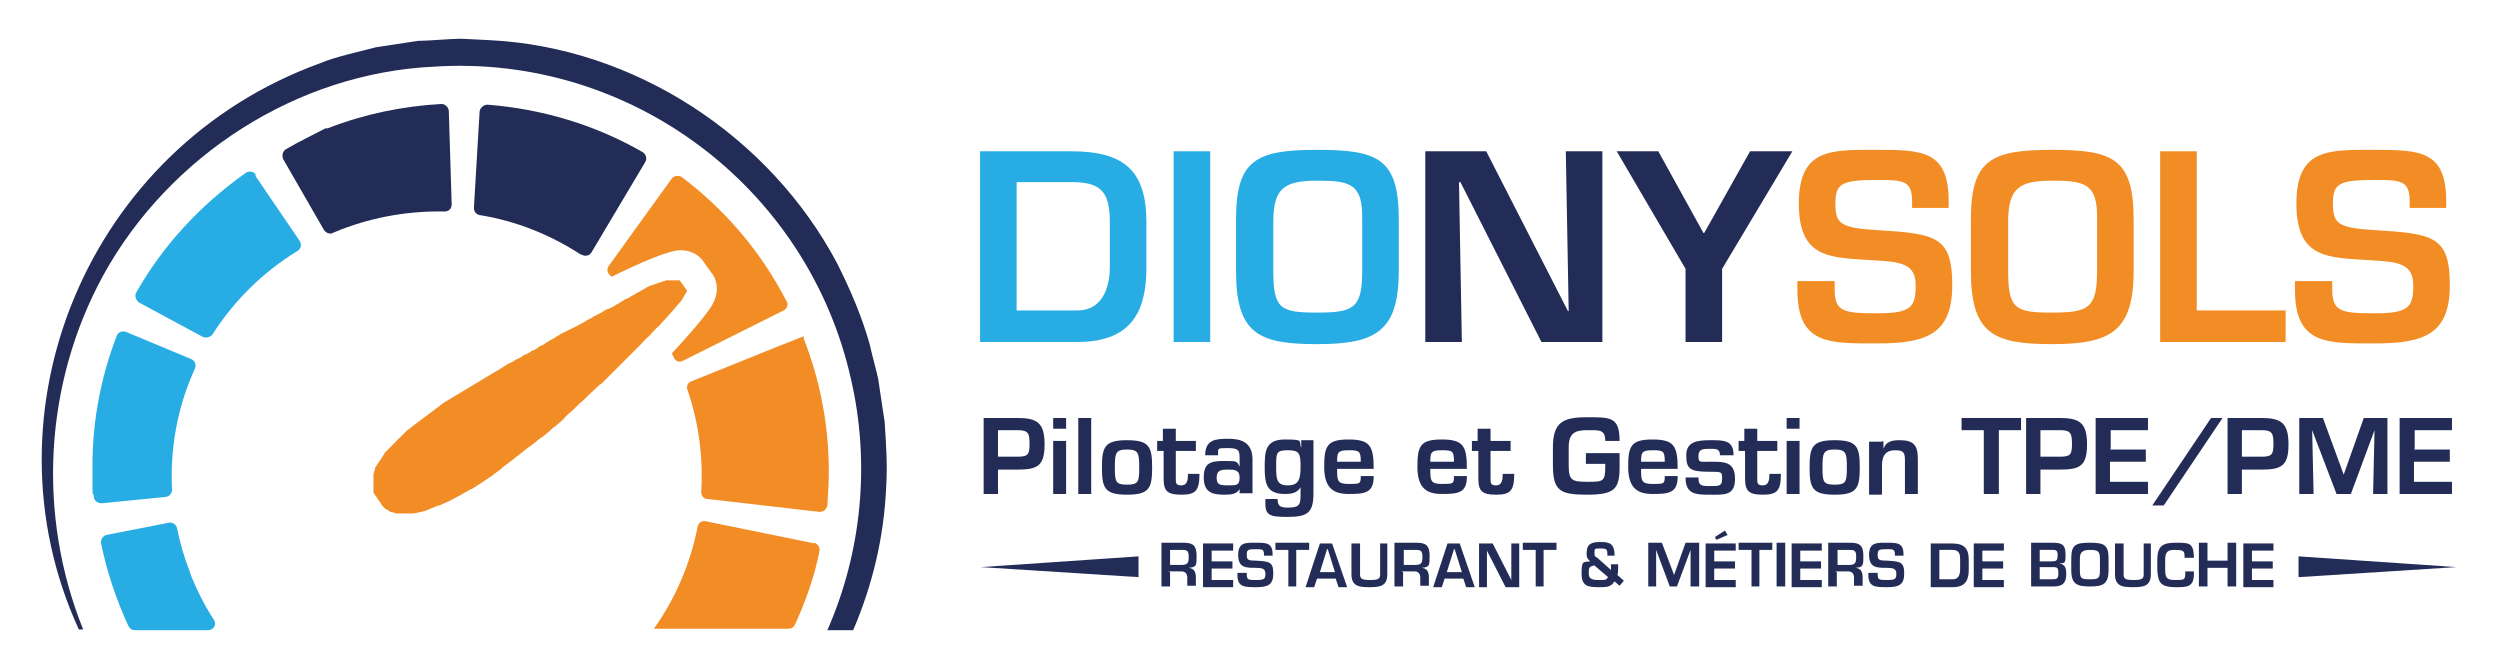<?xml version="1.0" encoding="UTF-8"?>
<svg id="Calque_1" data-name="Calque 1" xmlns="http://www.w3.org/2000/svg" version="1.1" viewBox="0 0 348.7 93.3">
  <defs>
    <style>
      .cls-1 {
        fill: #f28d25;
      }

      .cls-1, .cls-2, .cls-3, .cls-4 {
        stroke-width: 0px;
      }

      .cls-2 {
        fill: #27ade4;
      }

      .cls-3 {
        fill: #222c56;
      }

      .cls-4 {
        fill: none;
      }
    </style>
  </defs>
  <g>
    <g>
      <path class="cls-2" d="M136.7,21.1h12.7c7.4,0,10.5,2.7,10.5,9.9v6.3c0,5.5-1.6,10.4-9.6,10.4h-13.6v-26.6ZM150.3,43.3c3.4,0,4.5-3.1,4.5-6.1v-6.3c0-4.4-1.5-5.5-5.4-5.5h-7.6v17.9h8.5Z"/>
      <path class="cls-2" d="M168.8,47.7h-5.1v-26.6h5.1v26.6Z"/>
      <path class="cls-2" d="M195.1,30.6v7.2c0,8.5-3.3,10.2-11.4,10.2s-11.3-1.4-11.3-10.2v-7.2c0-8.3,2.8-9.7,11.3-9.7s11.4,1.2,11.4,9.7ZM177.6,30.6v7.2c0,5.3,1,5.8,6.1,5.8s6.3-.6,6.3-5.8v-7.2c.1-5-1.7-5.4-6.3-5.4s-6,1.1-6.1,5.4Z"/>
      <path class="cls-3" d="M218.4,21.1h5.1v26.6h-8.5l-11.3-22.3h-.2l.4,22.3h-5.1v-26.6h8.5l11.4,22.3h.1l-.4-22.3Z"/>
      <path class="cls-3" d="M240.2,37.5v10.2h-5.1v-10.2l-9.6-16.4h5.8l6.3,11.4h.1l6.4-11.4h5.9l-9.8,16.4Z"/>
      <path class="cls-1" d="M255.9,39.2v1.2c0,3.1,1.3,3.3,6,3.3s5.3-.9,5.3-3.9-2-3.3-6-3.5c-5.8-.4-10.3-.1-10.3-7.9s4.6-7.5,11-7.5,9.9.2,9.9,7.2v.9h-5.1v-.9c0-2.9-1.2-3-4.8-3-5.1,0-5.9.5-5.9,3.3s.7,3.4,5.9,3.7c8.2.5,10.4.9,10.4,7.7s-3.6,8.1-10.4,8.1-11.2.2-11.2-7.5v-1.2h5.1Z"/>
      <path class="cls-1" d="M297.6,30.6v7.2c0,8.5-3.3,10.2-11.4,10.2s-11.3-1.4-11.3-10.2v-7.2c0-8.3,2.8-9.7,11.3-9.7s11.4,1.2,11.4,9.7ZM280.1,30.6v7.2c0,5.3,1,5.8,6.1,5.8s6.3-.6,6.3-5.8v-7.2c.1-5-1.7-5.4-6.3-5.4s-6,1.1-6.1,5.4Z"/>
      <path class="cls-1" d="M306.4,43.3h12.4v4.4h-17.5v-26.6h5.1v22.3Z"/>
      <path class="cls-1" d="M325.3,39.2v1.2c0,3.1,1.3,3.3,6,3.3s5.3-.9,5.3-3.9-2-3.3-6-3.5c-5.8-.4-10.3-.1-10.3-7.9s4.6-7.5,11-7.5,9.9.2,9.9,7.2v.9h-5.1v-.9c0-2.9-1.2-3-4.8-3-5.1,0-5.9.5-5.9,3.3s.7,3.4,5.9,3.7c8.2.5,10.4.9,10.4,7.7s-3.6,8.1-10.4,8.1-11.2.2-11.2-7.5v-1.2h5.1Z"/>
    </g>
    <polygon class="cls-3" points="342.6 79.1 320.6 80.5 320.6 77.6 342.6 79.1 342.6 79.1"/>
    <g>
      <path class="cls-3" d="M137.2,58.3h4.7c2.8,0,3.8.7,3.8,3.7s-1,3.5-3.8,3.5h-2.7v3.4h-2v-10.6ZM141.9,63.7c1.5,0,1.7-.3,1.7-1.8s-.2-1.9-1.7-1.9h-2.7v3.7h2.7Z"/>
      <path class="cls-3" d="M148.7,59.8h-1.8v-1.5h1.8v1.5ZM148.7,68.9h-1.8v-7.4h1.8v7.4Z"/>
      <path class="cls-3" d="M152.2,68.9h-1.8v-10.6h1.8v10.6Z"/>
      <path class="cls-3" d="M160.7,65.2c0,2.9-.4,3.8-3.5,3.8s-3.5-.9-3.5-3.8.4-3.8,3.5-3.8,3.5.9,3.5,3.8ZM155.5,65.2c0,2,.1,2.4,1.7,2.4s1.7-.4,1.7-2.4-.1-2.5-1.7-2.5-1.7.5-1.7,2.5Z"/>
      <path class="cls-3" d="M161.3,61.5h.9v-1.7h1.8v1.7h2.8v1.4h-2.8v3.8c0,.7,0,1,.8,1s.9-.8.9-1.6h1.6c0,2.3-.5,2.9-2.5,2.9s-2.5-.5-2.5-2.3v-3.8h-.9v-1.4Z"/>
      <path class="cls-3" d="M173,68h0c-.4,1-1.4,1-2.3,1-1.7,0-2.8-.4-2.8-2.4s.9-2.3,2.8-2.3,1.8,0,2.2.8h0v-1c0-1.2,0-1.6-1.6-1.6s-1.4,0-1.4,1h-1.8c0-2.2,1.5-2.3,3.2-2.3s3.4.4,3.4,2.9v4.7h-1.8v-.9ZM169.7,66.6c0,1,.4,1.1,1.6,1.1s1.6,0,1.6-1.1-.8-1.1-1.6-1.1-1.6,0-1.6,1.1Z"/>
      <path class="cls-3" d="M181.5,67.8h0c-.5,1-1.4,1.1-2.3,1.1-2.5,0-2.8-1.4-2.8-3.6s0-4,2.8-4,1.9.2,2.3,1.2h0v-1.1c0,0,1.7,0,1.7,0v7.4c0,2.7-.8,3.3-3.6,3.3s-3.2-.3-3.1-2.5h1.7c0,1,.4,1.2,1.4,1.2,1.5,0,1.8-.3,1.8-1.6v-1.4ZM178,65c0,1.7,0,2.7,1.6,2.7s1.8-.9,1.8-2.7-.2-2.2-1.8-2.2-1.6.4-1.6,2.2Z"/>
      <path class="cls-3" d="M191.6,66.5c0,2.3-1.3,2.4-3.5,2.4s-3.4-.9-3.4-3.8.4-3.8,3.4-3.8,3.5.9,3.5,4.1h-5.1c0,1.6,0,2.1,1.6,2.1s1.7,0,1.7-1.1h1.8ZM189.8,64.4c0-1.5-.2-1.6-1.7-1.6s-1.6.3-1.6,1.6h3.3Z"/>
      <path class="cls-3" d="M204.6,66.5c0,2.3-1.3,2.4-3.5,2.4s-3.4-.9-3.4-3.8.4-3.8,3.4-3.8,3.5.9,3.5,4.1h-5.1c0,1.6,0,2.1,1.6,2.1s1.7,0,1.7-1.1h1.8ZM202.8,64.4c0-1.5-.2-1.6-1.7-1.6s-1.6.3-1.6,1.6h3.3Z"/>
      <path class="cls-3" d="M205.2,61.5h.9v-1.7h1.8v1.7h2.8v1.4h-2.8v3.8c0,.7,0,1,.8,1s.9-.8.9-1.6h1.6c0,2.3-.5,2.9-2.5,2.9s-2.5-.5-2.5-2.3v-3.8h-.9v-1.4Z"/>
      <path class="cls-3" d="M225.9,63.3v1.9c0,3.1-.8,3.8-4.6,3.8s-4.7-.6-4.7-4.2v-2.4c0-3.5,1.4-4.2,4.7-4.2s4.6-.1,4.6,3.3h-2c0-1.6-.8-1.5-2.5-1.5s-2.6.4-2.6,2.4v2.4c0,2.2.4,2.4,2.6,2.4s2.5,0,2.5-2.1v-.4h-2.7v-1.5h4.7Z"/>
      <path class="cls-3" d="M234,66.5c0,2.3-1.3,2.4-3.5,2.4s-3.4-.9-3.4-3.8.4-3.8,3.4-3.8,3.5.9,3.5,4.1h-5.1c0,1.6,0,2.1,1.6,2.1s1.7,0,1.7-1.1h1.8ZM232.2,64.4c0-1.5-.2-1.6-1.7-1.6s-1.6.3-1.6,1.6h3.3Z"/>
      <path class="cls-3" d="M239.9,63.5c0-.9-.5-.9-1.4-.9s-1.6,0-1.6,1,.2.8,1.8.8c1.8,0,3.3,0,3.3,2.4s-1.6,2.2-3.5,2.2-3.4,0-3.4-2.4h1.8c0,1.1.3,1.2,1.6,1.2s1.7,0,1.7-1,0-1-1.8-1c-2.7,0-3.2-.4-3.2-2.3s1.5-2.1,3.4-2.1,3.2,0,3.2,2.1h-1.8Z"/>
      <path class="cls-3" d="M242.4,61.5h.9v-1.7h1.8v1.7h2.8v1.4h-2.8v3.8c0,.7,0,1,.8,1s.9-.8.9-1.6h1.6c0,2.3-.5,2.9-2.5,2.9s-2.5-.5-2.5-2.3v-3.8h-.9v-1.4Z"/>
      <path class="cls-3" d="M251,59.8h-1.8v-1.5h1.8v1.5ZM251,68.9h-1.8v-7.4h1.8v7.4Z"/>
      <path class="cls-3" d="M259.4,65.2c0,2.9-.4,3.8-3.5,3.8s-3.5-.9-3.5-3.8.4-3.8,3.5-3.8,3.5.9,3.5,3.8ZM254.2,65.2c0,2,.1,2.4,1.7,2.4s1.7-.4,1.7-2.4-.1-2.5-1.7-2.5-1.7.5-1.7,2.5Z"/>
      <path class="cls-3" d="M262.7,61.5v1.1h0c.4-1.1,1.3-1.2,2.3-1.2,2,0,2.5.8,2.5,2.6v4.9h-1.8v-4.7c0-1.1-.2-1.4-1.4-1.4s-1.8.7-1.8,2.1v4.1h-1.8v-7.4h1.8Z"/>
      <path class="cls-3" d="M278.7,68.9h-2v-8.9h-3.1v-1.7h8.3v1.7h-3.1v8.9Z"/>
      <path class="cls-3" d="M282.6,58.3h4.7c2.8,0,3.8.7,3.8,3.7s-1,3.5-3.8,3.5h-2.7v3.4h-2v-10.6ZM287.3,63.7c1.5,0,1.7-.3,1.7-1.8s-.2-1.9-1.7-1.9h-2.7v3.7h2.7Z"/>
      <path class="cls-3" d="M294.3,62.7h5v1.7h-5v2.8h5.3v1.7h-7.3v-10.6h7.3v1.7h-5.2v2.6Z"/>
      <path class="cls-3" d="M301.8,70.5h-1.6l8.2-12.2h1.6l-8.2,12.2Z"/>
      <path class="cls-3" d="M310.7,58.3h4.7c2.8,0,3.8.7,3.8,3.7s-1,3.5-3.8,3.5h-2.7v3.4h-2v-10.6ZM315.4,63.7c1.5,0,1.7-.3,1.7-1.8s-.2-1.9-1.7-1.9h-2.7v3.7h2.7Z"/>
      <path class="cls-3" d="M327.7,68.9h-1.8l-3.4-8.9h0l.2,8.9h-2v-10.6h3.3l2.9,7.9h0l2.8-7.9h3.3v10.6h-2l.2-8.9h0l-3.3,8.9Z"/>
      <path class="cls-3" d="M336.7,62.7h5v1.7h-5v2.8h5.3v1.7h-7.3v-10.6h7.3v1.7h-5.2v2.6Z"/>
    </g>
    <g>
      <path class="cls-3" d="M163.2,79.8v2h-1.2v-6.1h3.1c1.3,0,1.8.4,1.8,1.8s0,1.6-1.1,1.7h0c.8.1,1,.6,1,1.4v1.1h-1.2v-1.1c0-.5-.2-.9-.8-.9h-1.8ZM164.7,78.8c.9,0,1.1-.2,1.1-1.1s-.2-1-1-1h-1.6v2.1h1.5Z"/>
      <path class="cls-3" d="M169,78.3h2.9v1h-2.9v1.6h3v1h-4.2v-6.1h4.2v1h-3v1.5Z"/>
      <path class="cls-3" d="M173.9,79.9v.3c0,.7.3.7,1.4.7s1.2-.2,1.2-.9-.5-.8-1.4-.8c-1.3,0-2.4,0-2.4-1.8s1.1-1.7,2.5-1.7,2.3,0,2.3,1.6v.2h-1.2v-.2c0-.7-.3-.7-1.1-.7-1.2,0-1.3.1-1.3.8s.2.8,1.3.8c1.9.1,2.4.2,2.4,1.8s-.8,1.9-2.4,1.9-2.6,0-2.6-1.7v-.3h1.2Z"/>
      <path class="cls-3" d="M180.9,81.8h-1.2v-5.1h-1.8v-1h4.7v1h-1.8v5.1Z"/>
      <path class="cls-3" d="M183.7,80.7l-.4,1.2h-1.2l2-6.1h1.7l2.1,6.1h-1.2l-.4-1.2h-2.6ZM185.1,76.6h0l-1,3.2h2.1l-1-3.2Z"/>
      <path class="cls-3" d="M193.5,75.8v4.3c0,1.7-1.1,1.8-2.5,1.8s-2.5-.1-2.5-1.8v-4.3h1.2v4.3c0,.6.2.8,1.4.8s1.4-.2,1.4-.8v-4.3h1.2Z"/>
      <path class="cls-3" d="M195.7,79.8v2h-1.2v-6.1h3.1c1.3,0,1.8.4,1.8,1.8s0,1.6-1.1,1.7h0c.8.1,1,.6,1,1.4v1.1h-1.2v-1.1c0-.5-.2-.9-.8-.9h-1.8ZM197.3,78.8c.9,0,1.1-.2,1.1-1.1s-.2-1-1-1h-1.6v2.1h1.5Z"/>
      <path class="cls-3" d="M201.5,80.7l-.4,1.2h-1.2l2-6.1h1.7l2.1,6.1h-1.2l-.4-1.2h-2.6ZM202.8,76.6h0l-1,3.2h2.1l-1-3.2Z"/>
      <path class="cls-3" d="M210.7,75.8h1.2v6.1h-1.9l-2.6-5.1h0v5.1c0,0-1.1,0-1.1,0v-6.1h1.9l2.6,5.1h0v-5.1Z"/>
      <path class="cls-3" d="M215.4,81.8h-1.2v-5.1h-1.8v-1h4.7v1h-1.8v5.1Z"/>
      <path class="cls-3" d="M225.1,81.2c-.4.7-1.2.7-2,.7-1.6,0-2.5-.1-2.5-1.9s.2-1.6,1.2-1.7c-.4-.4-.5-.5-.5-1.1,0-1.4.7-1.6,2-1.6s1.9.3,1.9,1.9h-1c0-.8,0-1-.9-1s-.9,0-.9.6.1.5.4.7l1.9,1.7v-.8h1v.4c0,.4,0,.8-.1,1.1l.9.8-.6.7-.7-.6ZM222.3,78.9c-.7.1-.7.4-.7,1.1s.4.9,1.4.9,1,0,1.3-.4l-2-1.7Z"/>
      <path class="cls-3" d="M233.9,81.8h-1l-1.9-5.1h0v5.1c0,0-1.1,0-1.1,0v-6.1h1.9l1.7,4.5h0l1.6-4.5h1.9v6.1h-1.2v-5.1c0,0,0,0,0,0l-1.9,5.1Z"/>
      <path class="cls-3" d="M239.1,78.3h2.9v1h-2.9v1.6h3v1h-4.2v-6.1h4.2v1h-3v1.5ZM241,74.6l-1.6.7-.2-.4,1.4-.9.4.7Z"/>
      <path class="cls-3" d="M245.5,81.8h-1.2v-5.1h-1.8v-1h4.7v1h-1.8v5.1Z"/>
      <path class="cls-3" d="M249,81.8h-1.2v-6.1h1.2v6.1Z"/>
      <path class="cls-3" d="M251.1,78.3h2.9v1h-2.9v1.6h3v1h-4.2v-6.1h4.2v1h-3v1.5Z"/>
      <path class="cls-3" d="M256.2,79.8v2h-1.2v-6.1h3.1c1.3,0,1.8.4,1.8,1.8s0,1.6-1.1,1.7h0c.8.1,1,.6,1,1.4v1.1h-1.2v-1.1c0-.5-.2-.9-.8-.9h-1.8ZM257.8,78.8c.9,0,1.1-.2,1.1-1.1s-.2-1-1-1h-1.6v2.1h1.5Z"/>
      <path class="cls-3" d="M261.9,79.9v.3c0,.7.3.7,1.4.7s1.2-.2,1.2-.9-.5-.8-1.4-.8c-1.3,0-2.4,0-2.4-1.8s1.1-1.7,2.5-1.7,2.3,0,2.3,1.6v.2h-1.2v-.2c0-.7-.3-.7-1.1-.7-1.2,0-1.3.1-1.3.8s.2.8,1.3.8c1.9.1,2.4.2,2.4,1.8s-.8,1.9-2.4,1.9-2.6,0-2.6-1.7v-.3h1.2Z"/>
      <path class="cls-3" d="M269.3,75.8h2.9c1.7,0,2.4.6,2.4,2.3v1.4c0,1.3-.4,2.4-2.2,2.4h-3.1v-6.1ZM272.4,80.8c.8,0,1-.7,1-1.4v-1.4c0-1-.3-1.3-1.2-1.3h-1.7v4.1h1.9Z"/>
      <path class="cls-3" d="M276.5,78.3h2.9v1h-2.9v1.6h3v1h-4.2v-6.1h4.2v1h-3v1.5Z"/>
      <path class="cls-3" d="M283.3,81.8v-6.1h3c1.2,0,1.8.2,1.8,1.6s-.1,1.2-.9,1.3h0c.9.1,1,.7,1,1.5,0,1.3-.6,1.7-1.8,1.7h-3.1ZM284.5,78.3h1.7c.7,0,.8-.2.8-.9s-.3-.7-.8-.7h-1.7v1.6ZM284.5,80.8h1.6c.7,0,1,0,1-.8s-.1-.9-.8-.9h-1.8v1.7Z"/>
      <path class="cls-3" d="M294.1,77.9v1.6c0,2-.8,2.3-2.6,2.3s-2.6-.3-2.6-2.3v-1.6c0-1.9.6-2.2,2.6-2.2s2.6.3,2.6,2.2ZM290.1,77.9v1.6c0,1.2.2,1.3,1.4,1.3s1.4-.1,1.4-1.3v-1.6c0-1.1-.4-1.2-1.4-1.2s-1.4.3-1.4,1.2Z"/>
      <path class="cls-3" d="M300,75.8v4.3c0,1.7-1.1,1.8-2.5,1.8s-2.5-.1-2.5-1.8v-4.3h1.2v4.3c0,.6.2.8,1.4.8s1.4-.2,1.4-.8v-4.3h1.2Z"/>
      <path class="cls-3" d="M304.7,77.8v-.3c0-.7-.3-.8-1.3-.8s-1.4.2-1.4,1.4v1.3c0,1.2.2,1.5,1.4,1.5s1.4,0,1.4-.9v-.3h1.2v.4c0,1.8-1,1.8-2.5,1.8-2.1,0-2.5-.6-2.6-2.4v-1.4c0-2,.8-2.4,2.6-2.4s2.4,0,2.5,1.8v.3h-1.2Z"/>
      <path class="cls-3" d="M311.9,81.8h-1.2v-2.6h-2.8v2.6h-1.2v-6.1h1.2v2.5h2.8v-2.5h1.2v6.1Z"/>
      <path class="cls-3" d="M314.1,78.3h2.9v1h-2.9v1.6h3v1h-4.2v-6.1h4.2v1h-3v1.5Z"/>
    </g>
    <polygon class="cls-3" points="136.8 79.1 158.8 77.6 158.8 80.5 136.8 79.1 136.8 79.1"/>
  </g>
  <g>
    <path class="cls-4" d="M68.7,66.6c0,0-.2.1-.2.2,0,0,.2-.1.2-.2Z"/>
    <path class="cls-4" d="M59.5,71.9s0,0,0,0c0,0,0,0,0,0Z"/>
    <path class="cls-4" d="M73.6,49.3c.2,0,.3-.2.5-.3-.2,0-.3.2-.5.3Z"/>
    <path class="cls-4" d="M52.5,65.8c0,0,.1-.2.2-.3,0,0-.1.2-.2.3Z"/>
    <path class="cls-4" d="M57.1,72.5c0,0-.1,0-.2,0,0,0,.1,0,.2,0Z"/>
    <path class="cls-4" d="M55.9,72.6s0,0,0,0c0,0-.1,0-.2,0,0,0,0,0,0,0Z"/>
    <path class="cls-4" d="M87.7,41.8c.1,0,.2-.1.3-.2-.1,0-.2.1-.3.2Z"/>
    <path class="cls-4" d="M86,42.6c.1,0,.2-.1.3-.2-.1,0-.2.1-.3.2Z"/>
    <path class="cls-4" d="M72.6,50c.2,0,.3-.2.5-.3-.2,0-.3.2-.5.3Z"/>
    <path class="cls-4" d="M86.9,42.2c.1,0,.2-.1.3-.2-.1,0-.2.1-.3.2Z"/>
    <path class="cls-4" d="M65.5,68.8s0,0-.1,0c0,0,0,0,.1,0Z"/>
    <path class="cls-4" d="M53.2,64.7c0-.1.2-.2.2-.3,0,.1-.2.2-.2.3Z"/>
    <path class="cls-4" d="M70.5,51.2c.2,0,.3-.2.5-.3-.2,0-.3.2-.5.3Z"/>
    <path class="cls-4" d="M52.1,66.3c0,0,0-.2.1-.3,0,0-.1.2-.1.3Z"/>
    <path class="cls-4" d="M53.7,64.1c0-.1.2-.2.3-.3,0,.1-.2.2-.3.3Z"/>
    <path class="cls-4" d="M62.5,70.5c0,0-.2,0-.2.1,0,0,.2,0,.2-.1Z"/>
    <path class="cls-4" d="M64,69.7c0,0-.2,0-.2.1,0,0,.2,0,.2-.1Z"/>
    <path class="cls-4" d="M61,71.3c0,0-.1,0-.2,0,0,0,.1,0,.2,0Z"/>
    <path class="cls-4" d="M52.8,65.2c0,0,.1-.2.2-.3,0,.1-.1.2-.2.3Z"/>
    <path class="cls-4" d="M71.5,50.6c.2,0,.3-.2.5-.3-.2,0-.3.2-.5.3Z"/>
    <path class="cls-4" d="M58.3,72.3s0,0-.1,0c0,0,0,0,.1,0Z"/>
    <path class="cls-4" d="M77.8,47c.2,0,.3-.2.5-.3-.2,0-.3.2-.5.3Z"/>
    <path class="cls-4" d="M51.6,67.9c0,0,0-.2,0-.3,0,0,0,.2,0,.3Z"/>
    <path class="cls-4" d="M51.5,68.9c0,0,0-.2,0-.3,0,0,0,.2,0,.3Z"/>
    <path class="cls-4" d="M51.5,68.4c0,0,0-.2,0-.3,0,0,0,.2,0,.3Z"/>
    <path class="cls-4" d="M76.7,47.5c.2-.1.4-.2.5-.3-.2.1-.4.2-.5.3Z"/>
    <path class="cls-4" d="M78.8,46.4c.1,0,.3-.1.4-.2-.1,0-.3.1-.4.2Z"/>
    <path class="cls-4" d="M74.7,48.7c.1,0,.3-.2.4-.3-.1,0-.3.2-.4.3Z"/>
    <path class="cls-4" d="M51.9,66.9c0,0,0-.2.1-.3,0,0,0,.2-.1.3Z"/>
    <path class="cls-4" d="M75.7,48.1c.2,0,.3-.2.5-.3-.2,0-.3.2-.5.3Z"/>
    <path class="cls-4" d="M51.7,67.4c0,0,0-.2,0-.3,0,0,0,.2,0,.3Z"/>
    <path class="cls-4" d="M55,72.6s0,0,0,0c0,0,0,0,0,0Z"/>
    <path class="cls-4" d="M54.3,72.4s0,0-.1,0c0,0,0,0,.1,0Z"/>
    <path class="cls-4" d="M84.2,43.5c.1,0,.3-.1.4-.2-.1,0-.3.1-.4.2Z"/>
    <path class="cls-4" d="M53.5,72s0,0-.1,0c0,0,0,0,.1,0Z"/>
    <path class="cls-4" d="M85.1,43.1c.1,0,.3-.1.4-.2-.1,0-.3.1-.4.2Z"/>
    <path class="cls-4" d="M83.3,44c.1,0,.2-.1.4-.2-.1,0-.2.1-.4.2Z"/>
    <path class="cls-4" d="M82.4,44.5c.1,0,.2-.1.3-.2-.1,0-.2.1-.3.2Z"/>
    <path class="cls-4" d="M51.6,69.3c0,0,0-.2,0-.3,0,0,0,.2,0,.3Z"/>
    <path class="cls-4" d="M51.9,69.9c0-.1-.1-.3-.2-.4,0,.1.1.3.2.4Z"/>
    <path class="cls-4" d="M81.5,45c.1,0,.2-.1.3-.2-.1,0-.2.1-.3.2Z"/>
    <path class="cls-4" d="M67,67.8s0,0,0,0c0,0,0,0,0,0Z"/>
    <path class="cls-4" d="M57.4,60.4c.1-.1.3-.2.4-.3-.1.1-.3.2-.4.3Z"/>
    <path class="cls-4" d="M88,49.6c0,0-.1.1-.2.2,0,0,.1-.1.2-.2Z"/>
    <path class="cls-4" d="M89.3,48.3s0,0,0,0c0,0,0,0,0,0Z"/>
    <path class="cls-4" d="M64.4,55.1c.2-.1.3-.2.5-.3-.2.1-.3.2-.5.3Z"/>
    <path class="cls-4" d="M86.7,51c0,0-.2.2-.2.2,0,0,.2-.2.2-.2Z"/>
    <path class="cls-4" d="M85.2,52.4c0,0-.2.2-.2.2,0,0,.2-.2.2-.2Z"/>
    <path class="cls-4" d="M56.7,61c.1-.1.2-.2.4-.3-.1.1-.2.2-.4.3Z"/>
    <path class="cls-4" d="M90.5,47.1s0,0-.1.1c0,0,0,0,.1-.1Z"/>
    <path class="cls-4" d="M59.8,58.4c.1-.1.3-.2.4-.3-.1.1-.3.2-.4.3Z"/>
    <path class="cls-4" d="M61.6,57.1c.1-.1.3-.2.4-.3-.2.1-.3.2-.4.3Z"/>
    <path class="cls-4" d="M59,59.1c.1-.1.3-.2.4-.3-.1.1-.3.2-.4.3Z"/>
    <path class="cls-4" d="M65.4,54.5c.2-.1.3-.2.5-.3-.2.1-.3.2-.5.3Z"/>
    <path class="cls-4" d="M62.5,56.5c.2-.1.3-.2.5-.3-.2.1-.3.2-.5.3Z"/>
    <path class="cls-4" d="M91.5,46c0,0,.1-.1.2-.2h0c0,0-.1.1-.2.2Z"/>
    <path class="cls-4" d="M58.2,59.7c.1-.1.3-.2.4-.3-.1.1-.3.2-.4.3Z"/>
    <path class="cls-4" d="M63.4,55.8c.2-.1.3-.2.5-.3-.2.1-.3.2-.5.3Z"/>
    <path class="cls-4" d="M66.4,53.8c.2-.1.3-.2.5-.3-.2.1-.3.2-.5.3Z"/>
    <path class="cls-4" d="M54.8,62.9c.1-.1.2-.2.3-.3-.1.1-.2.2-.3.3Z"/>
    <path class="cls-4" d="M68.4,52.5c.2-.1.3-.2.5-.3-.2.1-.3.2-.5.3Z"/>
    <path class="cls-4" d="M73.8,62.7c0,0-.1,0-.2.1,0,0,.1,0,.2-.1Z"/>
    <path class="cls-4" d="M75.4,61.3c0,0-.1,0-.2.1,0,0,.1,0,.2-.1Z"/>
    <path class="cls-4" d="M72.2,64c0,0-.2.1-.3.2,0,0,.2-.1.3-.2Z"/>
    <path class="cls-4" d="M70.5,65.3c0,0-.2.1-.3.2,0,0,.2-.1.3-.2Z"/>
    <path class="cls-4" d="M54.2,63.5c0-.1.2-.2.3-.3,0,.1-.2.2-.3.3Z"/>
    <path class="cls-4" d="M67.4,53.2c.2-.1.3-.2.5-.3-.2.1-.3.2-.5.3Z"/>
    <path class="cls-4" d="M69.4,51.9c.2-.1.3-.2.5-.3-.2.1-.3.2-.5.3Z"/>
    <path class="cls-4" d="M82.1,55.4s0,0-.1.1c0,0,0,0,.1-.1Z"/>
    <path class="cls-4" d="M80.5,56.8c0,0-.2.2-.2.2,0,0,.2-.2.2-.2Z"/>
    <path class="cls-4" d="M56,61.7c.1-.1.2-.2.3-.3-.1.1-.2.2-.3.3Z"/>
    <path class="cls-4" d="M55.4,62.3c.1-.1.2-.2.3-.3-.1.1-.2.2-.3.3Z"/>
    <path class="cls-4" d="M83.6,54c0,0-.1,0-.2.1,0,0,.1,0,.2-.1Z"/>
    <path class="cls-4" d="M77.2,59.8c0,0-.2.2-.3.2,0,0,.2-.1.3-.2Z"/>
    <path class="cls-4" d="M78.9,58.3c0,0-.2.2-.3.3,0,0,.2-.2.3-.3Z"/>
    <path class="cls-4" d="M60.7,57.8c.1-.1.3-.2.4-.3-.1.1-.3.2-.4.3Z"/>
    <path class="cls-3" d="M123.4,58.9c-.3-1.8-.6-4.1-.9-6-.1-.6-1.1-4.3-1.2-4.9-1.1-3.9-2.7-7.6-4.5-11.2-9.4-17.8-28.3-30.2-48.5-31.2l-4-.2c-1.3,0-4.7.3-6,.3-1.3.2-4.6.7-5.9.9-2.2.6-5.6,1.3-7.7,2.2C12.1,20.6-2.9,57.6,11,87.8h.6c-6.4-15.9-5.5-34.2,2.8-49.4,9.2-16.7,27-28.2,46.1-29.1,27.4-1.8,52.2,16.8,58.2,43.6,2.7,11.7,1.5,24.1-3.3,35h3.6c2.7-6.3,4.3-13,4.6-19.9.2-3,0-6-.2-9Z"/>
    <path class="cls-4" d="M91.1,87.8h0,0s0,0,0,0Z"/>
    <path class="cls-2" d="M35.7,24.4c-.3-.5-.9-.6-1.4-.3-6.5,4.6-11.6,10.2-15.3,16.7-.3.5,0,1.1.4,1.4l8.9,4.8c.5.2,1,0,1.3-.3,3-4.7,7-8.7,11.9-11.7.5-.3.6-.9.3-1.4l-6.2-9.1Z"/>
    <path class="cls-2" d="M23.1,69.3c.5,0,.9-.5.9-1-.3-5.9.8-11.7,3.2-16.9.2-.5,0-1.1-.5-1.3l-9.1-3.8c-.5-.2-1.1,0-1.3.5-2.2,5.7-3.4,11.8-3.4,18.1s0,2.9.2,4.4c0,.5.5.9,1.1.9l9-.9Z"/>
    <path class="cls-3" d="M62,29.5c.6,0,1-.4,1-1l-.4-13c0-.5-.5-1-1-1-5.4.3-10.8,1.4-15.9,3.4h-.3c-1.9,1-3.8,1.9-5.5,2.9-.5.3-.6.9-.4,1.4l5.7,9.9c.3.4.8.6,1.2.4.4-.2.8-.3,1.2-.5,4.7-1.8,9.6-2.6,14.4-2.5Z"/>
    <path class="cls-2" d="M26.5,79.8c-.8-2-1.4-4.1-1.8-6.1-.1-.5-.6-.9-1.1-.8l-8.7,1.7c-.5.1-.9.6-.8,1.2.8,3.9,2.1,7.8,3.8,11.5.2.4.5.6.9.6h10.2c.8,0,1.3-.8.8-1.5-1.3-2-2.4-4.2-3.3-6.5Z"/>
    <path class="cls-3" d="M81.1,35.5c.5.3,1.1.2,1.4-.3l7.5-12.6c.3-.5.1-1.1-.4-1.4-6.6-3.8-14-6-21.6-6.6-.5,0-1,.4-1.1.9l-.8,13.5c0,.5.3.9.8,1,5,.8,9.8,2.7,14.1,5.5Z"/>
    <g>
      <path class="cls-1" d="M112.1,47.3v-.4c-.1,0-15.7,6.3-15.7,6.3-.5.2-.7.7-.5,1.2,1.6,4.7,2.2,9.5,1.9,14.2,0,.5.3,1,.9,1l15.6,1.8c.5,0,1-.3,1.1-.9.1-1.6.2-3.2.2-4.8,0-6.4-1.2-12.6-3.5-18.5Z"/>
      <path class="cls-1" d="M85.3,38.6c4.1-2,8-3.7,9.6-3.7h0c1.4,0,2.6.6,3.3,1.7l1,1.4.3.4.2.4c.8,2.1-.3,3.7-.8,4.4-.9,1.3-2.7,3.4-5.2,6.1.1.2.2.4.3.6.2.5.8.7,1.3.4l14-7c.5-.2.7-.9.4-1.3-3.5-6.8-8.5-12.7-14.6-17.3-.4-.3-1.1-.2-1.4.2l-8.8,12.2c-.3.4-.2,1,.2,1.3,0,0,.1.1.2.2Z"/>
      <path class="cls-1" d="M113.6,75.8l-15.2-3.1c-.5-.1-1,.2-1.1.8-1,5.1-3.1,10-6.1,14.2h0s18.8,0,18.8,0c.4,0,.7-.2.9-.6,1.5-3.3,2.7-6.7,3.4-10.2.1-.5-.2-1.1-.8-1.2Z"/>
      <path class="cls-1" d="M91.6,45.8s0,0,0,0c.3-.3.6-.7.9-1,0,0,.1-.1.2-.2.3-.3.5-.6.8-.9,0,0,0,0,.1-.1.3-.3.5-.6.7-.8,0,0,0,0,0,0,.2-.3.4-.5.6-.7,0,0,0,0,0,0,.2-.2.3-.4.4-.6,0,0,0,0,0,0,.1-.2.2-.3.3-.5,0,0,0,0,0,0,0-.1.1-.2.2-.3,0,0,0,0,0,0,0,0,0-.2,0-.2,0,0-.8-1.1-1-1.4,0,0,0,0,0,0,0,0,0,0-.1,0,0,0,0,0,0,0,0,0,0,0,0,0,0,0,0,0,0,0,0,0,0,0,0,0,0,0,0,0-.1,0,0,0,0,0-.1,0,0,0,0,0-.1,0,0,0,0,0-.2,0,0,0-.1,0-.2,0,0,0-.1,0-.2,0,0,0-.1,0-.2,0,0,0-.1,0-.2,0,0,0-.2,0-.2,0,0,0-.1,0-.2,0,0,0-.2,0-.3.1,0,0-.2,0-.3.1,0,0-.2,0-.3.1,0,0-.2,0-.3.1,0,0-.2,0-.3.1,0,0-.2,0-.3.1-.1,0-.2,0-.3.1-.1,0-.2,0-.3.1-.1,0-.2.1-.4.2-.1,0-.2.1-.3.2-.1,0-.2.1-.4.2-.1,0-.2.1-.3.2-.1,0-.3.1-.4.2-.1,0-.2.1-.3.2,0,0-.2,0-.2.1,0,0-.1,0-.2.1-.1,0-.2.1-.3.2-.2,0-.3.2-.5.2-.1,0-.2.1-.3.2-.2,0-.3.2-.5.3-.1,0-.2.1-.3.2-.2,0-.4.2-.5.3-.1,0-.3.1-.4.2-.2,0-.3.2-.5.2-.1,0-.3.1-.4.2-.2,0-.3.2-.5.3-.1,0-.2.1-.4.2-.2.1-.4.2-.6.3-.1,0-.2.1-.3.2-.2.1-.4.2-.6.3-.1,0-.2.1-.3.2-.7.4-1.5.8-2.3,1.2-.1,0-.3.1-.4.2-.2.1-.4.2-.6.3-.2,0-.3.2-.5.3-.2,0-.3.2-.5.3-.2.1-.4.2-.5.3-.2,0-.4.2-.5.3-.2,0-.3.2-.5.3-.2.1-.4.2-.6.3-.1,0-.3.2-.4.3-.2.1-.4.2-.6.3-.2,0-.3.2-.5.3-.2.1-.4.2-.6.3-.2,0-.3.2-.5.3-.2.1-.4.2-.6.3-.2,0-.3.2-.5.3-.2.1-.4.2-.6.3-.2,0-.3.2-.5.3-.2.1-.4.2-.5.3-.2.1-.3.2-.5.3-.2.1-.3.2-.5.3-.2.1-.3.2-.5.3-.2.1-.3.2-.5.3-.2.1-.3.2-.5.3-.2.1-.3.2-.5.3-.2.1-.3.2-.5.3-.2.1-.3.2-.5.3-.2.1-.3.2-.5.3-.2.1-.3.2-.5.3-.2.1-.3.2-.5.3-.2.1-.3.2-.5.3-.2.1-.3.2-.5.3-.2.1-.3.2-.5.3-.2.1-.3.2-.5.3-.2.1-.3.2-.5.3-.2.1-.3.2-.4.3-.2.1-.3.2-.4.3-.1.1-.3.2-.4.3-.1.1-.3.2-.4.3-.1.1-.3.2-.4.3-.1.1-.3.2-.4.3-.1.1-.3.2-.4.3-.1.1-.3.2-.4.3-.1.1-.3.2-.4.3-.1.1-.3.2-.4.3-.1.1-.3.2-.4.3-.1.1-.2.2-.4.3-.1.1-.2.2-.4.3-.1.1-.2.2-.3.3-.1.1-.2.2-.3.3-.1.1-.2.2-.3.3-.1.1-.2.2-.3.3-.1,0-.2.2-.3.3-.1.1-.2.2-.3.3,0,0-.2.2-.3.3,0,.1-.2.2-.3.3,0,0-.2.2-.3.3,0,.1-.2.2-.3.3,0,0-.2.2-.2.3,0,.1-.2.2-.2.3,0,0-.1.2-.2.3,0,.1-.1.2-.2.3,0,0-.1.2-.2.3,0,0-.1.2-.2.3,0,0-.1.2-.2.3,0,0-.1.2-.1.3,0,0,0,.2-.1.3,0,0,0,.2-.1.3,0,0,0,.2,0,.2,0,0,0,.2,0,.3,0,0,0,.2,0,.2,0,0,0,.2,0,.3,0,0,0,.1,0,.2,0,0,0,.2,0,.3,0,0,0,.1,0,.2,0,0,0,.2,0,.3,0,0,0,.1,0,.2,0,0,0,.2,0,.3,0,0,0,0,0,.1,0,.1.1.3.2.4,0,0,1,1.4,1,1.5.2.2.4.4.5.5,0,0,0,0,.1,0,.2.1.4.3.6.4,0,0,0,0,.1,0,.2,0,.5.2.7.2,0,0,0,0,0,0,.3,0,.5,0,.8,0,0,0,.1,0,.2,0,.3,0,.6,0,1,0,0,0,.1,0,.2,0,.3,0,.7-.1,1.1-.2,0,0,0,0,.1,0,.4-.1.8-.2,1.2-.4,0,0,0,0,0,0,.4-.2.8-.3,1.2-.5,0,0,.1,0,.2,0,.4-.2.8-.4,1.3-.6,0,0,.2,0,.2-.1.4-.2.9-.5,1.3-.7,0,0,.2,0,.2-.1.5-.3.9-.5,1.4-.8,0,0,0,0,.1,0,.5-.3.9-.6,1.4-.9,0,0,0,0,0,0,.5-.3,1-.7,1.5-1,0,0,.2-.1.2-.2.5-.3,1-.7,1.4-1.1,0,0,.2-.1.3-.2.5-.4,1-.7,1.4-1.1,0,0,.2-.1.3-.2.5-.4,1-.8,1.5-1.2,0,0,.1,0,.2-.1.5-.4,1-.8,1.5-1.2,0,0,.1,0,.2-.1.5-.4,1-.8,1.5-1.3,0,0,.2-.1.3-.2.5-.4,1-.8,1.4-1.3,0,0,.2-.2.3-.3.5-.4.9-.8,1.4-1.3,0,0,.2-.2.2-.2.5-.4,1-.9,1.4-1.3,0,0,0,0,.1-.1.5-.4.9-.9,1.4-1.3,0,0,.1,0,.2-.1.4-.4.9-.9,1.3-1.3,0,0,.2-.2.2-.2.4-.4.8-.8,1.2-1.2,0,0,.2-.2.2-.2.4-.4.8-.8,1.2-1.2,0,0,.1-.1.2-.2.4-.4.8-.8,1.2-1.2,0,0,0,0,0,0,.4-.4.7-.8,1.1-1.1,0,0,0,0,.1-.1.3-.4.7-.7,1-1.1,0,0,.1-.1.2-.2Z"/>
    </g>
  </g>
</svg>